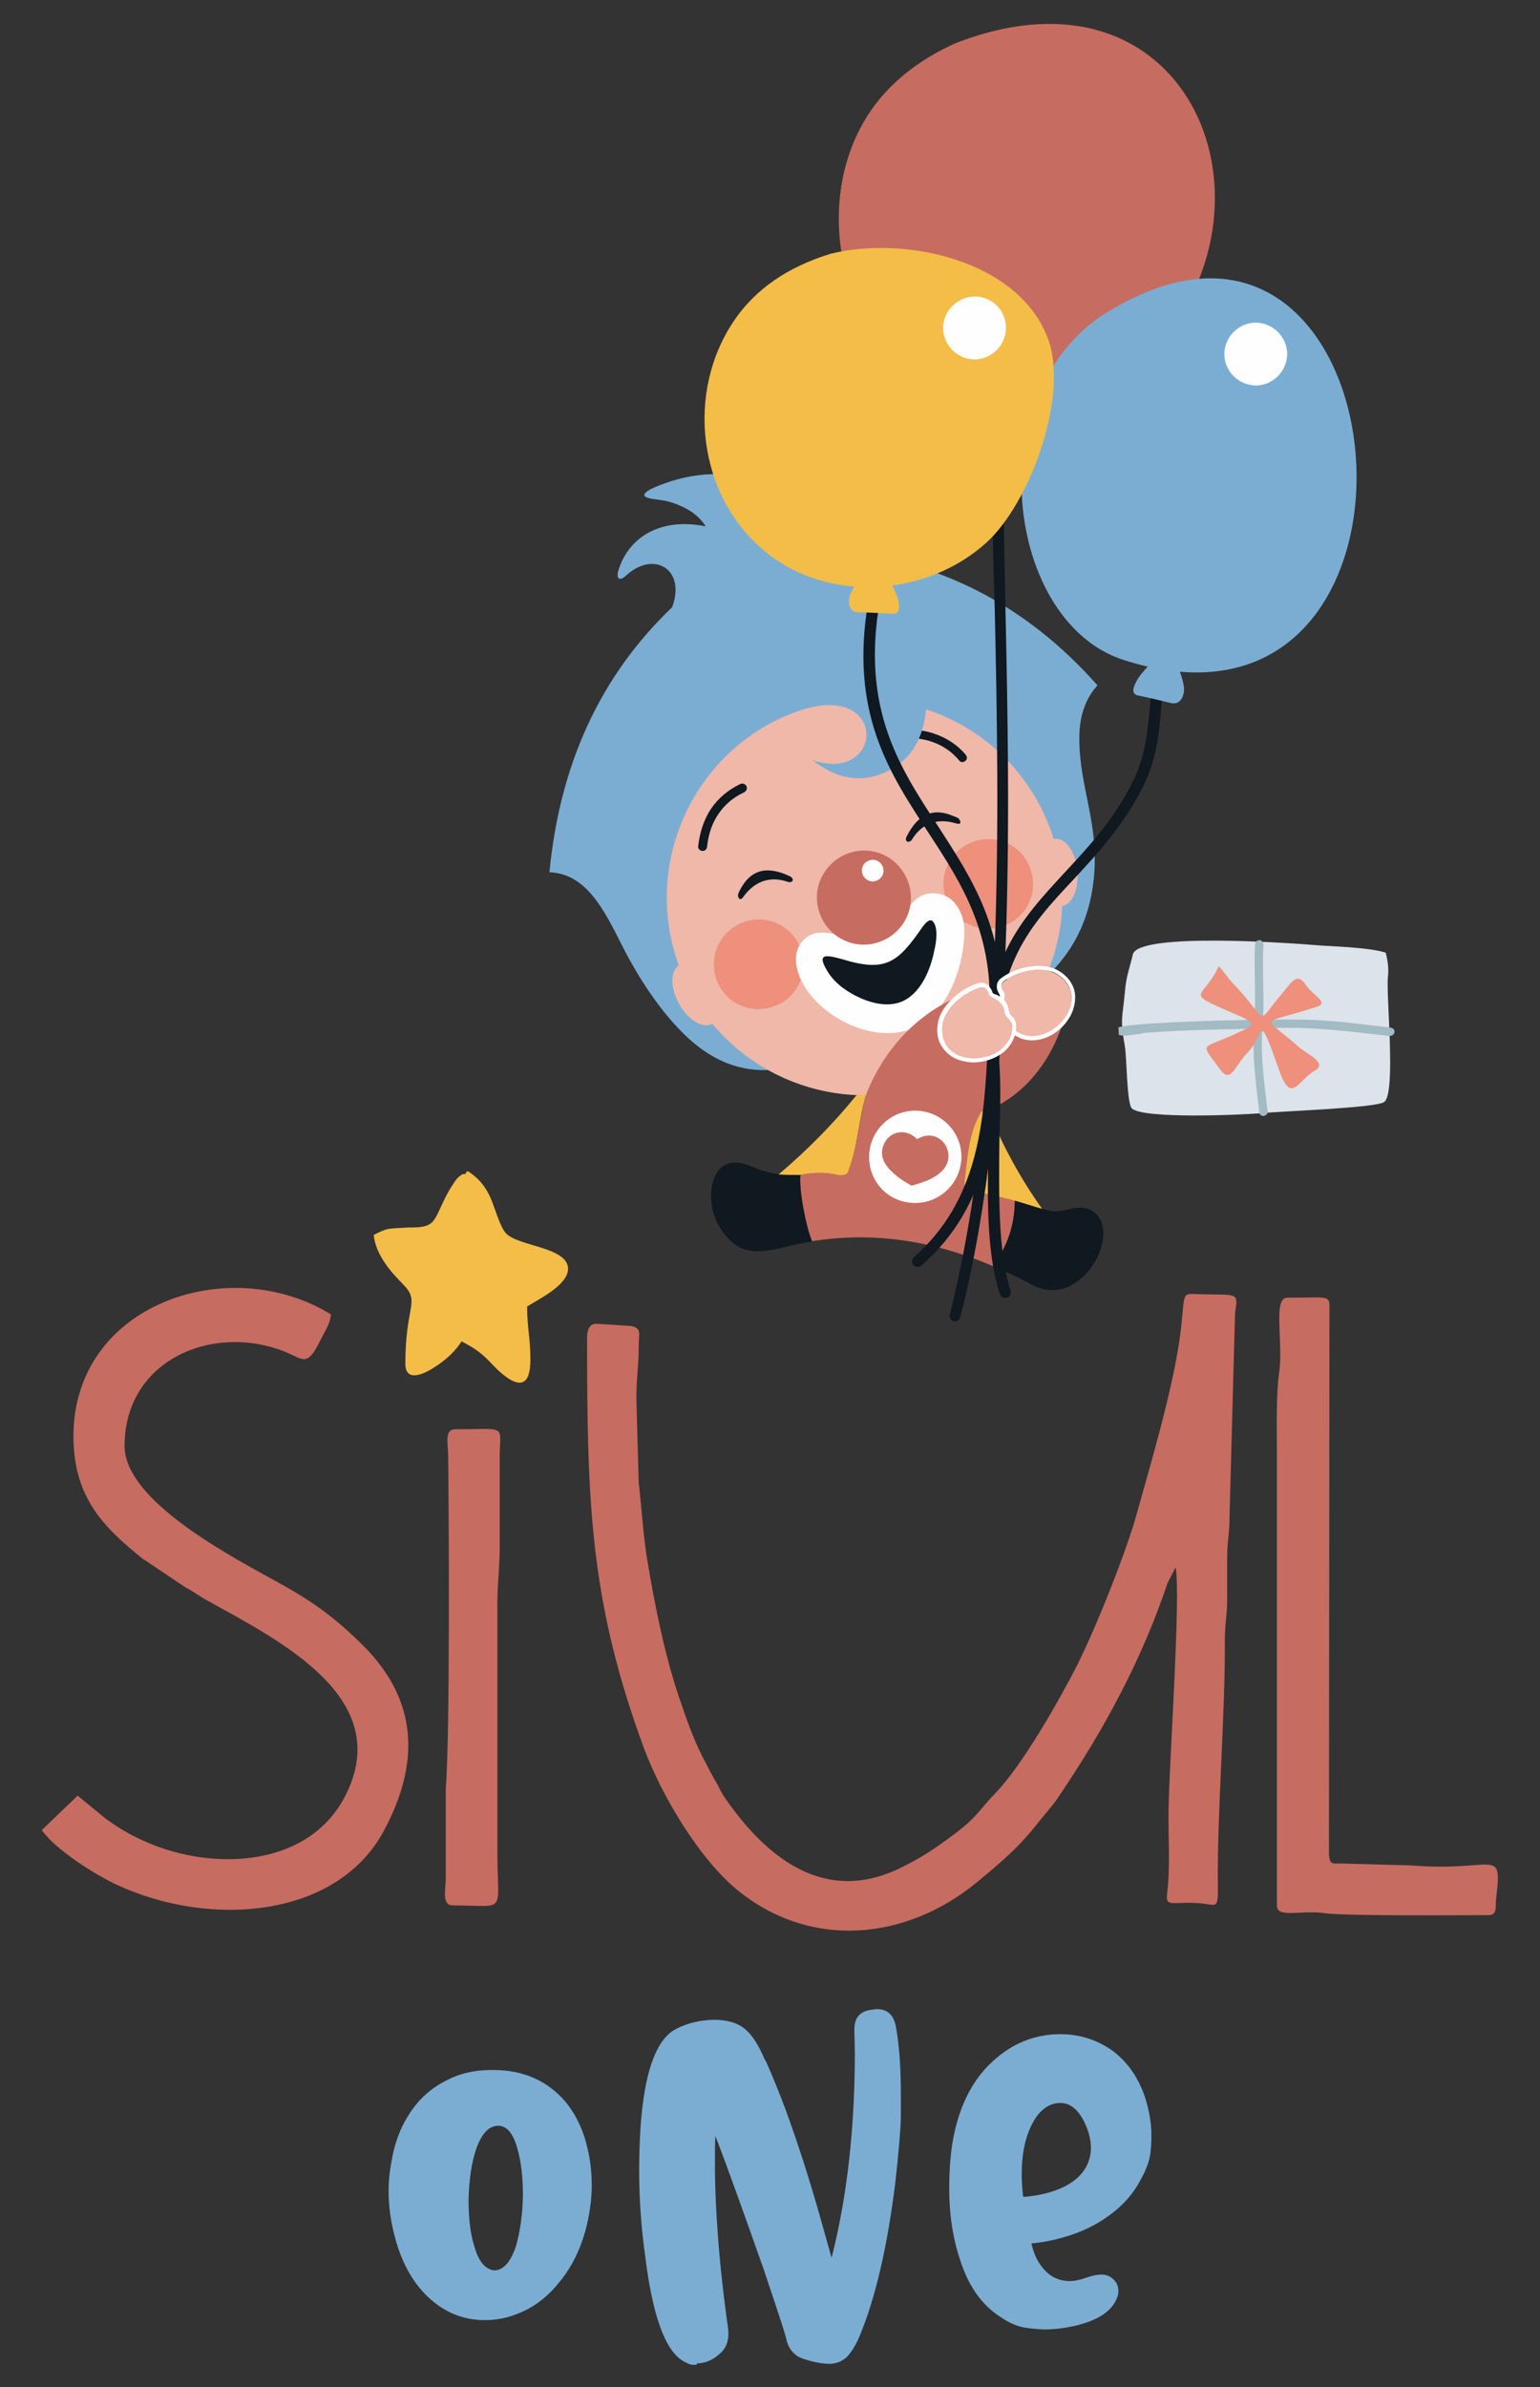 <svg xmlns="http://www.w3.org/2000/svg" xmlns:xlink="http://www.w3.org/1999/xlink" id="Layer_1" x="0px" y="0px" viewBox="0 0 331.3 513.4" style="enable-background:new 0 0 331.3 513.4;" xml:space="preserve"><rect x="0" y="0" width="331.3" height="513.4" fill="#333333" stroke="none"/><g>	<path style="fill:#7BADD3;" d="M224.9,501c2,0,4.4-0.3,6.9-0.9c3.8-1,6.3-2.4,7.7-4.4c0.7-1,1.1-2,1.1-3c0-0.7-0.2-1.3-0.5-1.8  c-0.8-1.1-1.8-1.7-3.1-1.7c-0.9,0-2,0.2-3.4,0.7c-1.4,0.5-2.5,0.7-3.4,0.7c-2.6,0-4.7-1.1-6.3-3.4c-0.9-1.2-1.6-2.8-2-4.7  c3.4-0.3,6.6-1.1,9.6-2.2c3-1.1,5.6-2.6,7.9-4.4c2.3-1.8,4.2-3.9,5.6-6.4c1.4-2.4,2.3-4.6,2.5-6.5c0.2-1.8,0.2-3.1,0.2-3.8  c0-2.4-0.4-4.9-1.2-7.6c-1.4-4.5-3.8-8-7.1-10.5c-3.4-2.4-7.1-3.6-11.3-3.6c-5.5,0-10.4,2-14.6,5.9c-4.6,4.2-7.5,10.3-8.7,18.1  c-0.4,2.9-0.6,5.9-0.6,9.1c0,5.7,0.8,10.9,2.4,15.6c1.8,5.6,4.7,9.6,8.6,12.1c2,1.4,4,2.2,5.9,2.4C222.6,500.9,223.9,501,224.9,501   M220.1,472.5c-0.2-1.8-0.3-3.5-0.3-5c0-4.1,0.7-7.5,2-10.2c1.6-3.4,3.8-5,6.3-5c1.9,0,3.4,1.1,4.7,3.2c1.3,2.3,1.9,4.5,1.9,6.7  c-0.2,4-2.6,6.9-7.1,8.7C225.3,471.8,222.8,472.3,220.1,472.5z M149.9,508.3c1.6,0,3.2-0.6,4.5-1.7c1.5-1.1,2.3-2.6,2.3-4.7  c0-0.7-0.1-1.6-0.3-2.7c-0.8-6-1.4-11.4-1.8-16.3c-0.4-5-0.6-8.8-0.7-11.8c-0.1-2.9-0.1-5.2-0.1-6.9s0-3.3,0.1-4.8  c2.9,7.5,6.3,17.1,10.4,28.7c2.9,8.6,4.5,13.5,4.8,14.7c0.3,1.6,1,2.8,1.9,3.5c0.5,0.5,1.3,0.9,2.4,1.2c1.9,0.6,3.6,0.9,5.3,0.9  c1.4-0.1,2.6-0.6,3.6-1.6c0.9-1,1.8-2.4,2.6-4.3c3.5-8.4,6-19.4,7.7-33c0.7-6.3,1.1-10.9,1.2-14c0-3.1,0-4.8,0-5.1  c0-5.5-0.3-10.4-1.1-14.7c-0.5-2.4-1.8-3.6-4.2-3.6l-0.6,0.1c-2.7,0.2-4.1,1.6-4.1,4.2l0.1,5c0,16.1-1.6,30.8-5,44.2l-2.5-8.9  c-2.3-8.1-4.7-15.6-7.3-22.7c-1.4-3.8-2.8-7.2-4.2-10.4l-0.4-0.7c-1.3-3-2.6-5.1-4-6.3c-1.5-1.4-3.8-2.2-7-2.2  c-3.4,0.1-6.3,0.9-8.8,2.4c-3.9,2.7-6.1,9.6-6.9,20.6c-0.2,3.4-0.3,6.5-0.3,9.2c0,6.1,0.4,12.3,1.3,18.6c1.1,9,2.8,15.6,5.2,19.5  c0.9,1.4,1.8,2.4,2.8,3c1,0.6,1.7,0.9,2.2,0.9H149.9z M104.3,499c2.6,0,5.1-0.5,7.6-1.6c3.4-1.4,6.3-3.8,8.7-6.9  c2.5-3.1,4.2-6.7,5.3-10.6c0.9-3.3,1.4-6.7,1.4-9.9c0-2.8-0.3-5.4-0.9-7.9c-0.9-4-2.5-7.3-4.7-10c-3.9-4.6-9.1-6.9-15.7-6.9  c-3.2,0-6.1,0.5-8.6,1.6c-2.5,1.1-4.7,2.5-6.5,4.3c-1.8,1.8-3.2,3.9-4.4,6.3c-1.1,2.4-1.8,4.7-2.2,7.1c-0.5,2.5-0.7,4.7-0.7,6.8  c0,3.4,0.5,6.7,1.4,10c1.5,5.6,4,10,7.6,13.2C96,497.5,99.9,499,104.3,499z M106.3,488.3c-1.8-0.2-3.3-1.8-4.2-5  c-0.9-2.7-1.3-6.1-1.3-10.2c0.1-4.5,0.7-8.2,1.7-11.1c1.2-3.2,2.7-4.8,4.7-4.8c1.8,0,3.2,1.6,4.1,4.9c0.8,2.7,1.2,6.1,1.2,10.2  c-0.1,4.4-0.7,8.2-1.6,11.1C109.7,486.7,108.2,488.3,106.3,488.3z"></path>	<path style="fill-rule:evenodd;clip-rule:evenodd;fill:#C76C61;" d="M136.9,300.8c0-4.5,0.5-6.8,0.5-11.1c0-3,0.7-3.9-1.5-4.5  l-7.6-0.5c-1.6,0-2,1.5-2,3c0,35.5,0.6,56.7,12.2,88.2c3.9,10.5,12.2,24.3,20.5,30.9c15.7,12.5,36,10.5,51.2-2  c5.9-4.9,9.2-7.7,13.7-13.5c1.6-2,2.8-3.2,4.2-5.4c9.7-14.4,17.6-29.1,23.1-45.5l1.7-3.3c1.2,5.3-1.4,42.6-1.5,52  c-0.1,6,0.4,12.2-0.3,18c-0.4,3.2,0.8,1.9,6.4,2.2c4.1,0.2,4.6,1.8,4.5-3.5c-0.2-15.5,1.6-37,1.5-53c0-3.7,0.5-5.3,0.5-8.6  c0-3,0-6.1,0-9.1c0-3.7,0.5-5,0.5-8.6l1.2-44.2c0.8-4.8,0.5-3.6-9.2-4c-2.5-0.1-1.5,1.3-2.8,10.2c-1.7,11.3-6,25.8-9.1,36.9  c-2.3,8.4-8.8,24.6-12.8,32.6c-3.8,7.5-12,21.9-17.7,27.7c-3.6,3.7-3.7,5-9.1,9c-3.9,2.9-6.7,4.8-11.2,7  c-16.4,8.1-29-2.2-37.9-15.1c-0.7-1-1-1.7-1.6-2.9c-1.3-2.1-2-3.7-3.2-5.9c-2.1-4.2-3.6-8.6-5.1-13c-3-9-5.1-19.2-6.8-29.6  c-0.8-4.8-1.2-11.2-1.8-16.4L136.9,300.8z"></path>	<path style="fill-rule:evenodd;clip-rule:evenodd;fill:#C76C61;" d="M15.8,308.9c0,13.3,6.7,19.7,14.7,26.2l9.4,6.3  c2.1,1.1,3.1,2,5,3c15.7,8.7,39.7,20.8,29.6,41.4c-8.1,16.6-30.5,16.8-45.1,9.4c-2.5-1.2-4.5-2.5-6.6-4l-6.1-5l-7.7,7.4  c2.8,4.1,11.4,9.6,16.2,11.8c20.1,9.3,47.2,7.1,57.3-11.5c7.8-14.4,7.6-28-4.3-39.9c-5.7-5.7-10.5-9.3-17.9-13.4  c-9.9-5.5-33.5-17.6-33.5-29.6c0-18.3,18.6-26.4,34.2-20.4c4.3,1.7,5,3.7,8-2.5c0.9-1.8,2-3.3,2.2-5.4  C49.3,269.2,15.8,280.4,15.8,308.9"></path>	<path style="fill-rule:evenodd;clip-rule:evenodd;fill:#C76C61;" d="M274.7,312.4v97.4c0,2.9,5,0.9,10.5,1.7  c4.7,0.6,29.1,0.4,35,0.4c2.1,0,1.4-1.9,1.7-3.9c1.3-11-0.4-5.3-18.3-6.8l-14.7-0.4c-2.4,0-2.8,0.3-3-2l0.1-116.2  c0-4.3,0.8-3.5-9.1-3.5c-3.1,0-0.8,9.6-1.7,16C274.5,299.9,274.7,306.8,274.7,312.4"></path>	<path style="fill-rule:evenodd;clip-rule:evenodd;fill:#C76C61;" d="M97.4,409.8c11.9,0,9.6,2.2,9.6-11.6v-53  c0-4.9,0.5-7.9,0.5-12.6l0-19.7c0.1-6.6,1.6-5.5-9.6-5.5c-2.2,0-1.6,2.7-1.5,5c0.2,15.5,0.4,61.2-0.5,72.2l0,19.7  C95.8,406.7,95.1,409.8,97.4,409.8"></path>	<path style="fill-rule:evenodd;clip-rule:evenodd;fill:#F3BD48;" d="M80.4,265.6c0.4,4.3,3.8,8.1,6.3,10.6  c3.8,3.9,0.5,4.4,0.5,17.1c0,4.3,4.4,2,6.2,0.8c2.4-1.5,4.5-3.4,5.9-5.6c2.5,1.3,3.9,2.2,5.9,4.2c0.7,0.7,8.9,10.3,8.9-0.2  c0-4.9-0.7-6.8-0.7-11.5c2.5-1.6,8.8-4.6,8.8-8.1c0-4.7-10.6-4.8-13.3-7.6c-1.3-1.3-2.4-5.4-3.3-7.5c-1.2-2.8-2.7-4.4-4.9-5.9  c-0.1,0.1-0.4,0-0.4,0.2c-0.3,1.1-0.1-0.5-2,1.4c-0.2,0.2-1.5,2.2-1.6,2.4c-3.7,6.5-2.3,8.2-8.8,8.1  C83.2,264.3,83.6,264,80.4,265.6"></path>	<path style="fill-rule:evenodd;clip-rule:evenodd;fill:#DCE3EB;" d="M283.4,203.3c-4.8-0.4-38.6-2.9-39.7,2c-0.8,3.4-1.4,4.5-1.7,8  c-0.5,5.7-1.1,5.6,0,11.8c0.4,2.2,0.4,12.3,1.5,13.3c2.5,2.3,23.5,1.4,28.1,1c3.8-0.4,24.5-1.1,26.2-2.4c2.6-2,0.3-23.4,0.8-27  c0.2-1.8-0.1-3.6-0.5-5.1C294.6,203.7,285.3,203.5,283.4,203.3"></path>	<path style="fill-rule:evenodd;clip-rule:evenodd;fill:#A3BBC3;" d="M271.8,203.2c-0.3,6.2,0.3,11.6-0.2,17.7  c-0.5,6.1,0.4,12.1,1.1,18.1c0.1,0.5-0.3,0.9-0.8,1c-0.5,0.1-1-0.3-1-0.8c-0.7-6.2-1.6-12.3-1.1-18.5c0.5-6.1-0.1-11.5,0.2-17.7  c0.1-0.5,0.5-0.8,1-0.8C271.4,202.2,271.8,202.7,271.8,203.2"></path>	<path style="fill-rule:evenodd;clip-rule:evenodd;fill:#A3BBC3;" d="M245.6,222.3c-1.1,0.1-3.7,0.7-4.9,0.3l-0.1-1.6  c0.2-0.1,0.4-0.1,0.6-0.2c0,0,0,0-0.1,0l0.1,0c6.3-1.2,36.4-1.8,42.2-1.4c5.2,0.3,10.5,1,15.7,1.6c0.6,0.1,1,0.5,0.9,1  c-0.1,0.5-0.6,0.9-1.2,0.8c-8.1-0.9-16.3-2-24.5-1.7c-8.9,0.3-19.4,0.3-28.6,1.1C245.7,222.3,245.6,222.3,245.6,222.3"></path>	<path style="fill-rule:evenodd;clip-rule:evenodd;fill:#EE907B;" d="M262.2,207.8c-3.5,7.6-8.2,5.2,4.2,10.6  c4.9,2.1,2.8,2.3-1.4,4.3c-6.6,3-6.8,1.4-2.6,7.2c2.4,3.4,3.2-0.7,5.9-3.4c3.9-4,2.1-9.8,6.9,3.7c2.6,7.4,3.9,2.3,7.6,0.1  c3-1.7-1.6-3.5-3.6-5.3c-7.7-6.9-8.7-4.3,4.2-8.5c2.6-0.9-1-2.4-2.5-4.7c-1.9-2.8-3-0.6-5.1,1.9c-6.1,7.1-2.2,6.4-11.1-2.8  c-0.6-0.7-1.5-2-2.2-2.8L262.2,207.8z"></path>	<path style="fill-rule:evenodd;clip-rule:evenodd;fill:#7BADD3;" d="M151.8,113.2c-9.9-2-16.7,2.5-18.8,9.6  c-0.5,1.8,0.4,2.3,1.9,0.8c5.9-5.2,12.7-1.1,9.7,7c-15.6,14.9-24.2,34-26.4,57c8,0.3,11.8,8.2,15.7,15.9c4.1,8.1,10.7,18.1,18.3,23  c4.4,2.8,8.9,3.9,13.6,3.6c19.8-6.7,39.5-13.3,59.3-20c5.4-5.1,9.2-11.7,10.2-21c1.2-11.9-3-19.5-3.1-29.8  c-0.1-4.8,1.1-8.8,3.9-11.9c-15.4-17.4-34.3-27-56.5-29c-5.9-12.6-20.6-20.3-36.7-14.4c-0.8,0.3-5.2,1.8-4.1,2.8  c0.5,0.5,3.3,0.7,4.3,0.9C147.3,108.7,150.3,110.7,151.8,113.2"></path>	<path style="fill-rule:evenodd;clip-rule:evenodd;fill:#EFB8A9;" d="M170.9,153.2c22-8.3,46.5,2.7,54.9,24.7  c8.3,22-2.7,46.5-24.7,54.9c-22,8.3-46.5-2.7-54.9-24.7C137.9,186.1,149,161.5,170.9,153.2"></path>	<path style="fill-rule:evenodd;clip-rule:evenodd;fill:#EE907B;" d="M159.8,198.4c5-1.9,10.6,0.6,12.4,5.6c1.9,5-0.6,10.6-5.6,12.4  c-5,1.9-10.6-0.6-12.4-5.6C152.3,205.9,154.8,200.3,159.8,198.4"></path>	<path style="fill-rule:evenodd;clip-rule:evenodd;fill:#EFB8A9;" d="M146.2,207.5c-2,1.1-2.1,4.9-0.1,8.4c1.9,3.5,5.1,5.4,7.1,4.3  c2-1.1,2.1-4.9,0.1-8.4C151.4,208.3,148.2,206.3,146.2,207.5"></path>	<path style="fill-rule:evenodd;clip-rule:evenodd;fill:#EFB8A9;" d="M227,180.4c2.3-0.2,4.4,2.9,4.8,6.9c0.3,4-1.2,7.4-3.5,7.6  c-2.3,0.2-4.4-2.9-4.8-6.9C223.1,184,224.7,180.6,227,180.4"></path>	<path style="fill-rule:evenodd;clip-rule:evenodd;fill:#101820;" d="M152.1,182.2c-0.1,0.5-0.5,0.9-1.1,0.8  c-0.5-0.1-0.9-0.5-0.8-1.1c0.4-3.1,1.3-5.8,2.8-8c1.5-2.2,3.6-4,6.3-5.3c0.5-0.2,1,0,1.3,0.5c0.2,0.5,0,1-0.5,1.3  c-2.4,1.1-4.2,2.7-5.5,4.6C153.2,177,152.4,179.4,152.1,182.2"></path>	<path style="fill-rule:evenodd;clip-rule:evenodd;fill:#101820;" d="M207.8,162.4c0.3,0.4,0.3,1-0.2,1.3c-0.4,0.3-1,0.3-1.3-0.2  c-1.5-1.8-3.5-3.2-5.9-4c-2.3-0.8-4.9-0.9-7.4-0.3c-0.5,0.1-1-0.2-1.1-0.7c-0.1-0.5,0.2-1,0.7-1.1c2.9-0.7,5.8-0.5,8.4,0.4  C203.7,158.7,206.1,160.3,207.8,162.4"></path>	<path style="fill-rule:evenodd;clip-rule:evenodd;fill:#EE907B;" d="M209.2,181.1c5-1.9,10.6,0.6,12.4,5.6c1.9,5-0.6,10.6-5.6,12.4  c-5,1.9-10.6-0.6-12.4-5.6C201.7,188.6,204.2,183,209.2,181.1"></path>	<path style="fill-rule:evenodd;clip-rule:evenodd;fill:#FEFEFE;" d="M202.6,192.4c1.1,0.3,2.2,1,3,2.1c2.3,2.9,2,6.6,1.5,10.1  c-1.2,7.1-4.8,14.7-11.6,16.9c-4,1.3-8.5,0.7-12.6-1.1c-4.1-1.8-7.7-4.8-9.8-8.2c-2-3.3-2.4-6.5-1.2-8.7c3.7-6.6,11.7,0.3,17.1-1.5  C194.4,200,195.2,190.3,202.6,192.4"></path>	<path style="fill-rule:evenodd;clip-rule:evenodd;fill:#101820;" d="M200.7,198.2c-0.5-0.6-1.2-0.2-2.2,1.1  c-5.3,7.7-7.9,9.9-17.3,7c-3.4-0.9-5.8-1.5-3,2.9c1.6,2.5,4.3,4.3,7,5.5c2.5,1.1,5.6,1.8,8.3,0.9c4.2-1.4,6.6-6.5,7.5-11.2  C201.4,202.8,201.9,199.5,200.7,198.2"></path>	<path style="fill-rule:evenodd;clip-rule:evenodd;fill:#7BADD3;" d="M169.2,153.9c22.1-9.6,21.7,15,5.6,9.6  c5.4,4.2,11.1,5.3,17.2,1.8c4.8-2.8,7-7.7,7.3-14c-8.9-2.8-18.7-2.8-28.2,0.6C170.4,152.6,169.8,153.3,169.2,153.9"></path>	<path style="fill-rule:evenodd;clip-rule:evenodd;fill:#101820;" d="M159.9,192.9c-0.4,0.6-0.8,0.6-1,0.2c-0.3-0.6,0-1.1,0.3-1.7  c2.3-4.4,5.8-5.3,10.8-2.9c1,0.6,0.5,1.4-0.4,1.2C165.9,188.4,162.5,189.3,159.9,192.9"></path>	<path style="fill-rule:evenodd;clip-rule:evenodd;fill:#101820;" d="M205.7,177.1c0.7,0.2,1,0,0.9-0.4c-0.2-0.7-0.7-0.9-1.3-1.1  c-4.5-2-7.8-0.6-10.3,4.4c-0.4,1,0.4,1.4,1.1,0.7C198.2,177.2,201.5,175.8,205.7,177.1"></path>	<path style="fill-rule:evenodd;clip-rule:evenodd;fill:#C76C61;" d="M182.3,183.6c5.2-2,11,0.6,13,5.9c2,5.2-0.6,11-5.9,13  c-5.2,2-11-0.6-13-5.9C174.4,191.4,177.1,185.6,182.3,183.6"></path>	<path style="fill-rule:evenodd;clip-rule:evenodd;fill:#FEFEFE;" d="M186.9,185.1c1.2-0.5,2.5,0.1,3,1.3c0.5,1.2-0.1,2.5-1.3,3  c-1.2,0.5-2.5-0.1-3-1.3C185.1,186.9,185.7,185.5,186.9,185.1"></path>	<path style="fill-rule:evenodd;clip-rule:evenodd;fill:#C76C61;" d="M207.5,213.9c-9.8,3.4-17.6,12.1-21.2,21.6  c-1.3,4.4-1.8,11.2-3.7,16.1c-0.4,1.3-1.3,1.1-2,1.2c-2.7-0.7-5.5-0.7-8.4-0.1c-0.3,3.3,1.2,11.2,2.5,14.3l-0.3,0  c13.3-2.2,26.3-0.2,39.2,5.3l0,0c3.2-4.2,4.7-8.8,4.8-14.1c-3-0.8-6.2-1.5-9.3-2.1c-0.6-0.2-1.4-0.5-1.4-1.8  c0.7-5.4,0.8-10.6,3.7-15.3c3.4-0.7,13.7-5.9,17.8-20.8c1.1-2.2-2.6-4.1-5-4c-5.2,0.3-8.9,6.5-14.1,6.7  C207.3,221.1,209.7,212.5,207.5,213.9"></path>	<path style="fill-rule:evenodd;clip-rule:evenodd;fill:#101820;" d="M213.6,272.3c2.7,1.1,5.4,2.4,8,3.8  c10.4,6.1,19.4-9.8,14.3-14.9c-2.9-2.9-5.9-0.6-9.1-0.7c-1.5,0-6.7-1.8-8.5-2.3C218.3,263.5,216.7,268.1,213.6,272.3L213.6,272.3z"></path>	<path style="fill-rule:evenodd;clip-rule:evenodd;fill:#101820;" d="M172.2,252.7c-1.9-0.1-3.8,0-5.6-0.3c-3.1-0.5-4.1-1.4-6.6-2.1  c-2.4-0.7-4.6,0-5.7,1.8c-1.3,2-1.6,4.9-1.1,7.5c0.5,3.2,2.6,6.5,5.3,8.3c1.9,1.3,4.5,1.6,9.2,0.6c2.3-0.6,4.6-1.1,7-1.5  C173.4,263.9,171.8,256,172.2,252.7"></path>	<path style="fill-rule:evenodd;clip-rule:evenodd;fill:#F3BD48;" d="M184.3,235.5c-5.1,6.3-10.8,12-16.8,17.1  c1.5,0.1,3.1,0.1,4.7,0.1c2.9-0.6,5.7-0.6,8.4,0.1c0.7-0.1,1.7,0.1,2-1.2c1.9-4.9,2.3-11.7,3.7-16.1l0-0.1  C185.7,235.5,185,235.5,184.3,235.5"></path>	<path style="fill-rule:evenodd;clip-rule:evenodd;fill:#F3BD48;" d="M212.5,238.6c3.3,8.1,7.2,15.1,11.7,21.4  c-2.1-0.6-4.8-1.5-6-1.8c-3-0.8-6.2-1.5-9.3-2.1c-0.6-0.2-1.4-0.5-1.4-1.8c0.7-5.4,0.8-10.6,3.7-15.3l0.2,0l0,0l0,0l0.1,0l0,0l0,0  l0,0l0,0l0,0l0.1,0l0,0l0,0l0,0l0,0l0.1,0l0,0l0,0l0,0l0,0l0,0l0,0l0,0l0,0l0,0l0,0l0,0l0,0l0.1,0l0,0l0,0l0,0l0,0l0,0l0,0  L212.5,238.6L212.5,238.6L212.5,238.6L212.5,238.6z"></path>	<path style="fill-rule:evenodd;clip-rule:evenodd;fill:#FEFEFE;" d="M196.2,258.7c5.5,0.4,10.2-3.8,10.6-9.2  c0.4-5.5-3.8-10.2-9.2-10.6c-5.5-0.4-10.2,3.8-10.6,9.2C186.6,253.7,190.7,258.4,196.2,258.7"></path>	<path style="fill-rule:evenodd;clip-rule:evenodd;fill:#C76C61;" d="M196.1,255L196.1,255L196.1,255c-1.1-0.6-2.1-1.2-3.1-2  c-2.1-1.7-4.1-3.9-2.9-6.8c1-2.6,4.5-3.9,7.2-1.2c3.3-2,6.3,0.2,6.7,3c0.4,3.1-2.1,4.8-4.5,5.9C198.4,254.3,197.3,254.7,196.1,255"></path>	<path style="fill:#101820;" d="M186.9,128.7c0.1-0.6,0.7-1.1,1.4-1c0.6,0.1,1.1,0.7,1,1.4c-4.2,23.8,4.6,36.4,12.7,48.9  c7.3,11.3,14.6,22.4,13.3,41.3c-0.1,2-0.2,3.9-0.3,5.9c-0.9,16.5-1.9,34-16.8,47c-0.5,0.4-1.2,0.4-1.7-0.1  c-0.4-0.5-0.4-1.2,0.1-1.7c14.1-12.4,15.1-29.4,15.9-45.4c0.1-2,0.2-4,0.3-5.9c1.2-18.1-5.8-28.9-13-39.9  C191.5,166.4,182.5,153.4,186.9,128.7"></path>	<path style="fill:#101820;" d="M214.2,90.8c0.1-0.6,0.7-1.1,1.4-1c0.6,0.1,1.1,0.7,1,1.4c-1,6.4-0.7,20.8-0.3,39.6  c0.9,41.8,2.3,105.3-9.7,152.5c-0.2,0.6-0.8,1-1.4,0.9c-0.6-0.2-1-0.8-0.9-1.4c11.9-46.9,10.6-110.2,9.7-151.8  C213.4,111.9,213.1,97.4,214.2,90.8"></path>	<path style="fill:#101820;" d="M217.4,277.6c0.2,0.6-0.1,1.3-0.8,1.5c-0.6,0.2-1.3-0.1-1.5-0.8c-3-8.9-2.7-22.1-2.4-33.7  c0.1-5.8,0.3-11.2-0.1-15.5c-1.6-22.1,7-31.2,16.5-41.5c5-5.4,10.3-11,14.4-19.1c3.1-6,3.5-11.9,4.2-20.2l0.1-1.1  c0-0.7,0.6-1.1,1.3-1.1c0.7,0,1.1,0.6,1.1,1.3l-0.1,1.1c-0.6,8.5-1.1,14.7-4.4,21.1c-4.3,8.3-9.7,14.1-14.8,19.6  c-9.2,9.8-17.4,18.7-15.9,39.7c0.3,4.3,0.2,9.8,0,15.7C214.9,256.1,214.6,269,217.4,277.6"></path>	<path style="fill-rule:evenodd;clip-rule:evenodd;fill:#C76C61;" d="M205.3,9.4c-9.8,4.5-16.5,10.8-20.4,18.5  c-9.5,18.6-3.4,44.3,14.5,55.3c16.6,10.2,37.6,5.5,50-9.1C276.9,41.9,254.8-10.1,205.3,9.4"></path>	<path style="fill-rule:evenodd;clip-rule:evenodd;fill:#C76C61;" d="M214.9,85.5c-2.8-0.2-4.5,4.4-5.2,6.3c-0.7,1.8,0.1,3,1.8,3.1  c1.7,0,5.6,0.2,7.2,0.4c1.6,0.2,2.3-0.8,1.6-2.6C219.6,90.7,217.7,85.7,214.9,85.5"></path>	<path style="fill-rule:evenodd;clip-rule:evenodd;fill:#7BADD3;" d="M252.8,142.2c0.8,1.4,2.1,4.8,1.9,6.5  c-0.2,1.7-1.2,2.9-2.8,2.5c-1.7-0.4-5.4-1.3-7-1.6c-1.6-0.3-1.2-1.7-0.3-3.3c0.9-1.6,3.7-4.6,5.3-5.4  C251.6,140.1,251.9,140.8,252.8,142.2"></path>	<path style="fill-rule:evenodd;clip-rule:evenodd;fill:#7BADD3;" d="M236.4,68.3c-12.1,8.6-17.2,23.5-16.6,37.8  c0.7,16.3,8.7,31.7,22.1,35.9c26.7,8.5,42.1-4.8,47.6-23C299.1,87.3,278.7,40.6,236.4,68.3"></path>	<path style="fill-rule:evenodd;clip-rule:evenodd;fill:#EFB8A9;" d="M218.4,221.6c-1-0.9-0.7-1.7-1-2.5c-0.5-1.1-1.9-1.3-1.4-4.1  c0.2-0.7,0.2-1.4-0.3-1.9c-0.5-1.1-0.2-1.7,0.4-2.1c2.8-2,7.6-3.2,10.8-1.7c3.4,1.8,4.2,4.8,3.3,7.5  C228.7,221.2,222.7,224.8,218.4,221.6"></path>	<path style="fill-rule:evenodd;clip-rule:evenodd;fill:#FEFEFE;" d="M216.7,220c0.1,0.7,0.2,1.5,1.1,2.3l0,0c0.6,0.5,1.3,0.8,2,1.1  c1.8,0.6,3.7,0.4,5.4-0.3c1.7-0.7,3.2-1.9,4.3-3.4c0.6-0.8,1.1-1.7,1.4-2.7c0.5-1.6,0.6-3.4-0.1-4.9c-0.6-1.4-1.8-2.7-3.6-3.6l0,0  c-1.7-0.8-3.7-0.9-5.7-0.6c-2.2,0.3-4.4,1.2-6,2.4c-0.5,0.3-0.8,0.7-1,1.3c-0.1,0.5-0.1,1.2,0.3,1.9l0.1,0.2  c0.1,0.1,0.2,0.3,0.2,0.5c0,0.2,0,0.4-0.1,0.6l0,0.1c-0.5,2.5,0.3,3.4,1,4.1c0.2,0.2,0.3,0.3,0.4,0.5  C216.7,219.6,216.7,219.8,216.7,220L216.7,220z M216,214.9c0.2-0.7,0.2-1.4-0.3-1.9c-0.5-1.1-0.2-1.7,0.4-2.1  c2.8-2,7.6-3.2,10.8-1.7c3.4,1.8,4.2,4.8,3.3,7.5c-1.5,4.5-7.5,8.1-11.8,4.9c-1-0.9-0.7-1.7-1-2.5C216.9,218,215.5,217.8,216,214.9  z"></path>	<path style="fill-rule:evenodd;clip-rule:evenodd;fill:#EFB8A9;" d="M217.8,220.7c-0.1-1.3-0.9-1.5-1.4-2.3c-0.5-1,0.1-2.3-2.5-3.6  c-0.7-0.3-1.2-0.7-1.3-1.4c-0.5-1.1-1.2-1.2-1.9-1c-3.3,1.1-7.1,4.1-7.9,7.7c-0.6,3.8,1.3,6.2,4,7.1  C211.3,228.7,217.8,226.1,217.8,220.7"></path>	<path style="fill-rule:evenodd;clip-rule:evenodd;fill:#FEFEFE;" d="M217.5,218.4c0.5,0.5,1.1,1,1.1,2.3l0,0.1  c0,0.8-0.1,1.6-0.4,2.2c-0.6,1.8-1.9,3.2-3.5,4.1c-1.6,0.9-3.5,1.4-5.3,1.4c-1,0-2.1-0.2-3-0.5c-1.6-0.5-3-1.6-3.9-3.1  c-0.8-1.3-1.1-3-0.7-5l0-0.1c0.4-1.8,1.5-3.5,3-4.9c1.6-1.6,3.6-2.8,5.5-3.4c0.5-0.2,1.1-0.2,1.6,0c0.5,0.2,1,0.7,1.4,1.4l0.1,0.2  c0,0.2,0.1,0.3,0.2,0.5c0.1,0.1,0.3,0.2,0.6,0.3l0.1,0c2.3,1.1,2.5,2.3,2.7,3.3c0,0.2,0.1,0.4,0.2,0.6  C217.2,218.1,217.4,218.3,217.5,218.4L217.5,218.4z M213.9,214.8c-0.7-0.3-1.2-0.7-1.3-1.4c-0.5-1.1-1.2-1.2-1.9-1  c-3.3,1.1-7.1,4.1-7.9,7.7c-0.6,3.8,1.3,6.2,4,7.1c4.5,1.5,11-1.1,11-6.5c-0.1-1.3-0.9-1.5-1.4-2.3  C215.8,217.4,216.5,216.1,213.9,214.8z"></path>	<path style="fill-rule:evenodd;clip-rule:evenodd;fill:#F3BD48;" d="M178.6,54.6c-9.3,2.9-16,7.6-20.5,14.1  c-10.7,15.5-8.1,38,6.6,50c13.6,11.1,34.6,9.6,47.4-1.9c9.5-8.5,18-31.9,13.3-44.1C219,55.9,194.6,50.6,178.6,54.6"></path>	<path style="fill-rule:evenodd;clip-rule:evenodd;fill:#F3BD48;" d="M186.3,122.9c-1.2,1.1-3.3,4-3.6,5.7c-0.3,1.7,0.3,3.1,2.1,3.1  c1.7,0,5.5,0.2,7.2,0.3c1.6,0.1,1.6-1.3,1.2-3.1c-0.5-1.8-2.4-5.4-3.7-6.6C188.1,121.2,187.5,121.8,186.3,122.9"></path>	<path style="fill-rule:evenodd;clip-rule:evenodd;fill:#FEFEFE;" d="M209.2,63.8c-3.7,0.3-6.5,3.5-6.3,7.2c0.3,3.7,3.5,6.5,7.2,6.3  c3.7-0.3,6.5-3.5,6.3-7.2C216.2,66.3,212.9,63.5,209.2,63.8"></path>	<path style="fill-rule:evenodd;clip-rule:evenodd;fill:#FEFEFE;" d="M269.7,69.4c-3.7,0.3-6.5,3.5-6.3,7.2c0.3,3.7,3.5,6.5,7.2,6.3  c3.7-0.3,6.5-3.5,6.3-7.2C276.6,72,273.4,69.2,269.7,69.4"></path></g></svg>